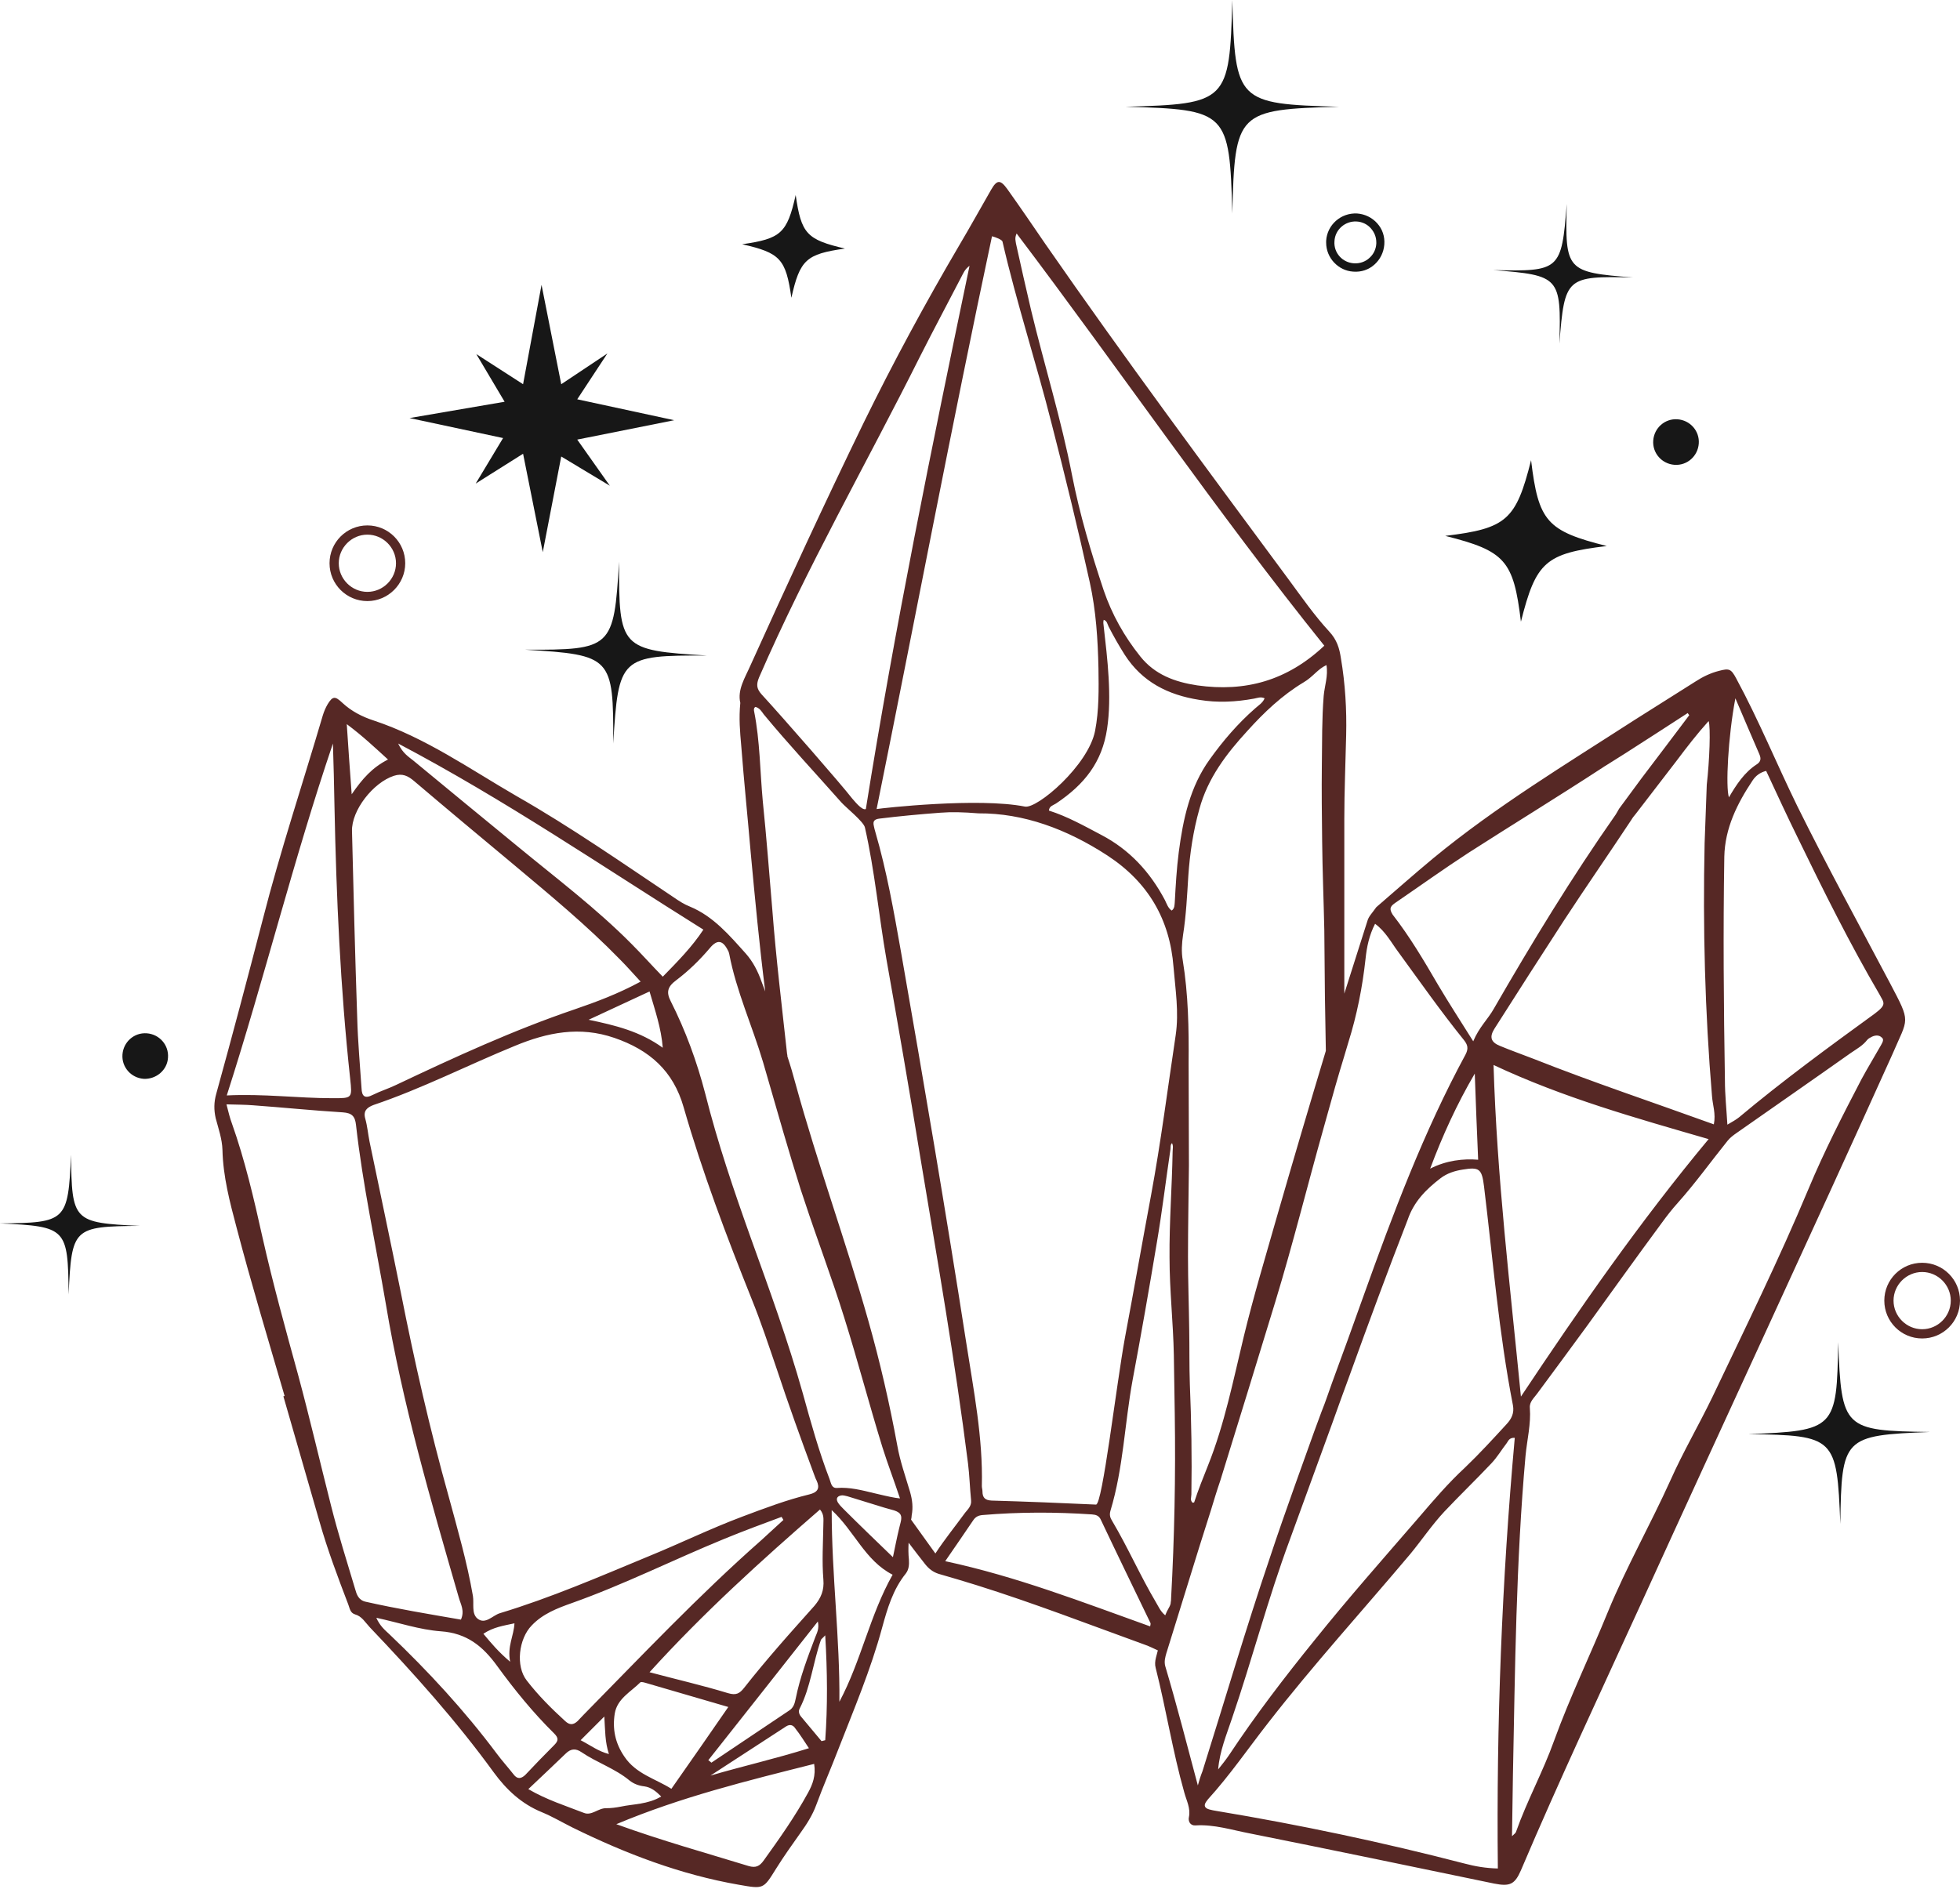 <?xml version="1.0" encoding="UTF-8" standalone="no"?><svg xmlns="http://www.w3.org/2000/svg" xmlns:xlink="http://www.w3.org/1999/xlink" fill="#562825" height="614.1" preserveAspectRatio="xMidYMid meet" version="1" viewBox="35.8 52.7 637.0 614.1" width="637" zoomAndPan="magnify"><g><g id="change1_3"><path d="M650,372.2c-10.1-19.1-20.5-38.1-30.1-57.5c-6.7-13.7-12.5-27.9-19.8-41.4c-1.7-3.2-2.3-3.4-5.7-2.5 c-2.7,0.7-5.2,1.9-7.5,3.4c-6.6,4.2-13.2,8.3-19.8,12.5c-22.3,14.4-45,28.1-65.5,45c-6.5,5.4-12.8,11-18.5,15.9 c-1.4,2-2.5,3-2.9,4.5c-2.5,7.9-5,15.7-7.5,23.6c0-6.8,0-13.6,0-20.4c0-12.1,0-24.3,0-36.4c0-9.1,0.4-18.1,0.6-27.2 c0.2-8.4-0.3-16.7-1.7-25c-0.5-3.3-1.3-6-3.8-8.7c-4.8-5.2-8.9-11.1-13.1-16.8c-26.7-36.1-53.5-72.2-79.1-109.1 c-4.1-6-8.2-12-12.4-17.9c-2.3-3.2-3.4-3.1-5.3,0.2c-3.4,5.9-6.7,11.9-10.2,17.8c-11.1,18.9-21.5,38.1-31.2,57.9 c-12.7,26.1-24.8,52.4-36.8,78.9c-1.8,4.1-4.3,7.9-3.3,12.2c-0.5,5-0.1,9.4,0.3,13.9c0.9,11.7,2.1,23.3,3.1,35 c1.4,15,2.8,29.9,4.7,44.9c-0.4-1.1-0.8-2.1-1.2-3.2c-1.2-3.4-2.8-6.5-5.1-9.1c-5.3-5.9-10.5-12.1-18.2-15.3 c-1.8-0.7-3.5-1.8-5.1-2.9c-16.9-11.3-33.5-22.9-51.2-33c-15.2-8.8-29.6-19-46.5-24.6c-3.7-1.2-7.2-3-10.1-5.7 c-2.4-2.3-3.2-2.2-4.8,0.4c-0.7,1.2-1.2,2.4-1.6,3.7c-6.5,22.1-13.8,44-19.5,66.3c-4.9,18.9-9.9,37.8-15.1,56.6 c-0.8,2.8-0.8,5.3-0.2,8c0.9,3.4,2.1,6.8,2.2,10.3c0.2,8.7,2.4,17,4.6,25.3c4.8,18.3,10.3,36.5,15.6,54.7c-0.1,0-0.3,0.1-0.4,0.1 c3.9,13.5,7.8,27.1,11.7,40.6c2.6,9.2,6,18.2,9.4,27.1c0.5,1.3,0.6,2.7,2.2,3.2c2.2,0.6,3.3,2.6,4.8,4.2 c14.3,15,28.1,30.4,40.3,47.2c4.1,5.6,9,10.2,15.6,12.9c3.4,1.4,6.6,3.3,10,5c17.3,8.5,35.1,15.3,54.1,18.6c8,1.4,7.9,1.4,12-5.2 c2.5-4,5.2-7.8,7.9-11.6c2.1-2.9,4-5.9,5.2-9.2c2.2-6,4.8-11.9,7.1-17.9c5.1-13.1,10.6-26,14.3-39.7c1.7-6.2,3.5-12.4,7.7-17.6 c1-1.3,1.1-2.9,1-4.5c-0.2-1.8-0.2-3.7-0.1-5.5c1.8,2.4,3.6,4.7,5.4,7c1.2,1.5,2.5,2.5,4.3,3.1c4.1,1.2,8.3,2.4,12.4,3.7 c18.5,5.8,36.6,12.8,54.8,19.4c1.4,0.5,2.8,1.2,4.1,1.8c-0.2,0.8-0.4,1.5-0.6,2.3c-0.3,1.2-0.4,2.3-0.1,3.4 c3.4,13.4,5.5,27.1,9.3,40.5c0.7,2.6,2.1,5.1,1.5,8c-0.3,1.3,0.4,2.8,2.1,2.7c6.1-0.4,11.9,1.5,17.7,2.6 c26.5,5.3,52.9,10.8,79.4,16.3c5.1,1,6.7,0.3,8.7-4.3c12.4-29.2,25.9-57.9,39.1-86.8c27.1-59.5,54.7-118.8,81.6-178.4 C656,383.3,657,385.5,650,372.2z M599.8,279.7c2.6,6.1,5.2,12.2,7.8,18.2c0.6,1.4,0.5,2.4-0.9,3.3c-4,2.6-6.6,6.6-9,10.7 C596.6,308.6,597.4,292.3,599.8,279.7z M591.1,287.1c0.7,2,0.3,12.8-0.6,20.7l-0.7,19c-0.6,27.4,0.1,54.8,2.4,82.2 c0.2,2.9,1.3,5.7,0.6,9.2c-19.9-7.2-39.4-13.7-58.6-21.3c-3.6-1.4-7.3-2.7-10.9-4.2c-3-1.2-3.5-2.9-1.8-5.6 c7.5-11.8,15-23.5,22.6-35.2c7.2-11,14.7-21.8,21.9-32.7c0.4-0.7,0.9-1.3,1.4-1.9l13.3-17.3l0,0 C584,295.6,587.4,291.2,591.1,287.1z M504,435.7c2.1-1.6,4.6-2.4,7.2-2.8c5.4-0.9,6.2-0.2,6.9,5.4c2.9,23.8,4.8,47.6,9.4,71.2 c0.5,2.6-0.5,4.5-2.1,6.2c-4.4,4.8-8.8,9.6-13.5,14.1c-5.4,5-10.2,10.6-14.9,16.1c-11.4,13.2-23,26.3-33.9,39.9 c-9.8,12.1-19.3,24.5-27.9,37.5c-1.1,1.6-2.3,3.1-3.5,4.6c0.5-6,2.7-11.2,4.5-16.6c6.6-19.3,11.7-39,18.8-58.1 c4.6-12.5,9.1-25.1,13.7-37.6c1.9-5.3,3.8-10.6,5.8-16c6.1-16.9,12.3-33.7,18.8-50.4C495.3,443.3,499.3,439.3,504,435.7z M500.6,432.6c4-10.7,8.7-21,14.5-30.9c0.3,9.2,0.7,18.4,1.1,28C511.4,429.3,505.9,429.9,500.6,432.6z M521.2,398.9 c22.8,10.7,46.1,17.2,69.9,24.1c-22.3,26.8-41.9,55-61,83.7C526.6,470.9,522.3,435.5,521.2,398.9z M489.4,346.1 c7.9-5.4,15.7-11,23.7-16.2c14.5-9.3,29.2-18.3,43.6-27.7c0.4-0.3,0.8-0.5,1.1-0.7l6.2-3.9c6.8-4.4,13.6-8.7,20.3-13.1 c0.2,0.2,0.3,0.5,0.5,0.7c-5.1,6.8-10.2,13.5-15.5,20.5l-7.3,9.9c-0.3,0.6-0.7,1.2-1.1,1.9c-14.3,20.4-27.2,41.6-39.6,63.1 c-1.9,3.4-4.8,6-6.7,10.6c-4.2-6.7-7.9-12.4-11.4-18.3c-4.6-7.9-9.2-15.7-14.8-22.9C487,347.8,488,347.1,489.4,346.1z M466,278.9 c-0.6,7.5-0.5,15-0.6,22.6c-0.1,8.2,0,16.4,0.1,24.7c0.1,9.6,0.5,19.2,0.7,28.8c0.1,7.2,0.1,14.5,0.2,21.7 c0.1,5.9,0.2,11.8,0.3,17.6c-5.4,17.9-10.7,35.9-15.9,53.9c-3.7,13-7.6,25.9-10.8,39.1c-3.4,14.1-6.2,28.3-11.6,41.8 c-1.6,4-3.2,8-4.5,12c-0.1,0-0.3,0.1-0.5,0.1c-0.9-0.8-0.4-1.8-0.4-2.7c0.2-12,0-23.9-0.5-35.9c-0.2-5.8-0.1-11.7-0.2-17.5 c-0.1-7.9-0.4-15.9-0.4-23.8c0-9.9,0.2-19.8,0.3-29.7c0-11.1-0.1-22.3-0.1-33.4c0.1-11.1-0.1-22.3-1.9-33.3 c-0.5-2.8-0.3-5.6,0.1-8.3c1-6.4,1.3-12.7,1.7-19.1c0.5-7.4,1.6-14.7,3.6-21.8c2.7-10,8.8-18,15.6-25.4c5.4-6,11.3-11.6,18.3-15.8 c1.4-0.8,2.7-2,3.9-3.1c1-0.9,2-1.8,3.5-2.5C467.5,272.4,466.3,275.6,466,278.9z M349.8,489c-6.6-42.4-13.8-84.7-21.2-127 c-2.3-13-4.6-26.1-8.3-38.8c-0.2-0.7-0.4-1.4-0.5-2c-0.4-1.6,0.2-2.2,1.9-2.4c6.5-0.8,13-1.4,19.6-1.9c3.8-0.3,7.5-0.2,12.5,0.2 c14.6-0.1,28.7,5.1,41.9,13.7c13.3,8.7,20.3,20.8,21.5,36.3c0.6,7.3,1.8,14.6,0.7,22.1c-2.6,17.3-4.8,34.7-8,52 c-2.9,15.5-5.6,31-8.5,46.4c-2.8,15.3-7.3,54.3-9.4,54.2c-10.6-0.5-23.3-1-33.9-1.3c-2.1-0.1-3-0.9-3-3c0-0.6-0.2-1.1-0.2-1.7 C355.3,520.1,352.2,504.5,349.8,489z M417.6,346c-0.1,0.9,0,2-1,2.7c-1.2-0.8-1.6-2.2-2.2-3.4c-4.8-9.1-11.5-16.4-20.7-21.2 c-5.5-2.9-11-6-17-7.9c0.1-1.5,1.4-1.7,2.3-2.3c9.3-6.2,15-13.5,16.6-24.3c1.6-10.5,0.1-22.8-1.1-33.3c-0.1-0.7-0.2-1.4,0-2.1 c1.1,0.3,1.2,1.4,1.6,2.2c1.6,3.1,3.3,6.1,5.2,9.1c5.7,8.9,14.1,13.1,24.2,14.7c6,1,11.9,0.7,17.9-0.4c1.1-0.2,2.1-0.7,3.4-0.1 c-0.6,1.5-2,2.3-3.1,3.3c-5.6,4.9-10.4,10.5-14.7,16.5c-6.5,9-8.7,19.5-10.1,30.2C418.2,335.1,417.9,340.5,417.6,346z M366.2,128.6c33.8,44.7,65.2,90.7,100,134c-12.1,11.4-25.7,15.1-41.3,12.9c-7.3-1.1-13.8-3.5-18.5-9.4 c-5.2-6.5-9.2-13.6-11.9-21.5c-4.1-12.3-7.8-24.7-10.3-37.5c-3.5-18.1-9-35.7-13.3-53.6c-1.7-7.2-3.3-14.4-4.9-21.6 C365.9,131,365.5,130.2,366.2,128.6z M358.2,129.5c1.2,0.3,3.2,1.1,3.4,1.7c4.6,20,11,39.5,16,59.3c4.4,17.1,8.6,34.3,12.4,51.6 c2,9.1,2.6,18.4,2.8,27.8c0.1,6.8,0.2,13.7-1.1,20.4c-2.2,11.2-18.8,25.4-22.8,24.6c-15.1-3-46.4,0.5-48.2,0.8 C333.5,252.5,344.9,192,358.2,129.5z M282.5,272.9c15.5-35.7,34.9-69.5,52.3-104.3c4.4-8.7,9-17.3,13.5-26c0.6-1.1,1-2.3,2.6-3.5 c-12.2,58.5-24.4,118.2-33.7,176.6c-1.3,0.6-4-3-4.5-3.5c-3.3-4.3-22.5-26.3-29.4-33.8C281.6,276.5,281.6,275.1,282.5,272.9z M264.4,354.9c-3.6,5.5-8.3,10.3-13.2,15.3c-3.6-3.7-6.8-7.3-10.2-10.7c-11.4-11.5-24.4-21.3-36.9-31.6 c-11.3-9.3-22.7-18.6-33.9-27.9c-1.6-1.3-3.5-2.4-5-5.6C200.1,312.8,231.6,334.4,264.4,354.9z M303.4,566.2c0.3,3.5-0.8,6-2.9,8.5 c-3.9,4.4-7.8,8.7-11.6,13.1s-7.6,8.9-11.2,13.5c-1.5,1.9-2.6,2.6-5.3,1.8c-8.2-2.5-16.5-4.4-25.5-6.8 c17.6-19.4,36.3-36.3,55.4-52.9c1.4,1.7,1.1,3.2,1.1,4.7C303.3,554.2,302.9,560.2,303.4,566.2z M292.2,608.8 c-8.4,5.6-16.8,11.3-25.2,16.9c-0.3-0.3-0.7-0.6-1-0.8c11.7-14.8,23.4-29.6,35.6-45.1c0.5,2.4-0.3,3.7-0.8,5 c-2.5,6.6-5,13.1-6.4,20.1C294.1,606.4,293.7,607.9,292.2,608.8z M298.7,621c-10.8,3.4-21.4,5.8-32,8.9c8.2-5.3,16.4-10.7,24.6-16 c1.3-0.8,2.3-0.4,3,0.7C295.8,616.5,297.1,618.6,298.7,621z M225.5,610.1c-0.7,0.7-1.3,1.4-2,2.1c-1.4,1.3-2.6,1.3-4,0 c-4.5-4.1-8.8-8.4-12.5-13.2c-3.7-4.7-2.6-13.6,1.6-17.9c3.6-3.8,8.3-5.6,13.1-7.3c16.9-6,33-14.1,49.6-20.9 c6.1-2.5,12.3-4.8,18.5-7.1c0.2,0.3,0.4,0.6,0.6,1c-2.4,2.2-4.8,4.4-7.2,6.6C262.9,571.3,244.4,590.9,225.5,610.1z M233.7,622.9 c-3.5-0.9-5.9-2.8-9.2-4.5c2.7-2.7,4.8-4.8,7.7-7.7C232.5,615.3,232.4,618.9,233.7,622.9z M235.6,609.7c0.8-4.8,5.2-7,8.3-10.1 c0.3-0.3,1.5,0.1,2.2,0.3c8.6,2.5,17.2,5,26.4,7.7c-6.2,9-12.2,17.6-18.5,26.6c-5.2-3.3-11.5-4.8-15.3-10.5 C235.7,619.3,234.8,614.7,235.6,609.7z M298.8,538.5c-7.4,1.8-14.5,4.5-21.7,7.2c-10.4,3.9-20.4,8.8-30.7,13 c-15.9,6.6-31.6,13.4-48.1,18.4c-2.4,0.7-4.8,3.9-7.4,1.7c-1.9-1.7-1-4.8-1.4-7.3c-1.9-11-5-21.7-7.9-32.4 c-6.1-21.8-11.1-43.8-15.5-66.1c-3.3-16.4-6.8-32.8-10.2-49.2c-0.5-2.5-0.7-5-1.4-7.5c-0.7-2.5,0.6-3.6,2.7-4.4 c15.7-5.3,30.5-12.9,45.9-19.2c10.6-4.4,21.1-6.5,32.4-2.6c11.3,3.9,19.1,10.6,22.5,22.6c6.1,21.2,13.9,41.8,22.1,62.3 c3,7.4,5.5,15,8.1,22.6c3.8,11.5,7.9,22.9,12.1,34.2c0.3,0.7,0.5,1.5,0.9,2.2C302.3,536.4,301.7,537.8,298.8,538.5z M201.6,592.9 c-3.9-3.3-6.2-6.1-8.7-9.1c3.3-2.2,6.5-2.6,10.1-3.4C202.8,584.5,200.6,587.9,201.6,592.9z M227.1,384.2c6.4-3,12.7-5.9,19.8-9.2 c1.8,6.2,3.8,11.9,4.3,18.3C243.9,388,235.8,386,227.1,384.2z M170.5,306.7c10.7,9.1,21.5,18.1,32.3,27.1 c11.8,9.9,23.7,19.7,34.5,30.8c2.2,2.2,4.2,4.5,6.7,7.2c-7.4,4-14.4,6.6-21.4,9c-20,6.8-39.1,15.6-58.1,24.6 c-2.5,1.2-5.1,2-7.5,3.2c-2.7,1.4-3.6,0.4-3.7-2.1c-0.5-7.6-1.2-15.2-1.4-22.8c-0.7-20.3-1.2-40.5-1.7-60.8 c-0.2-6.8,6.9-15.8,13.6-18C166.6,304,168.4,304.9,170.5,306.7z M161.9,299.6c-5.1,2.6-8.3,6.2-11.8,11.3 c-0.6-8.1-1.1-15-1.6-22.8C153.6,291.9,157.4,295.5,161.9,299.6z M144,294.4c0.2,6.7,0.4,13.5,0.5,20.2 c0.6,29.6,1.9,59.2,5.1,88.7c0.7,6.5,0.7,6.4-5.7,6.4c-11.3,0-22.5-1.5-34.4-0.9C121.8,370.5,131.2,332.1,144,294.4z M154.7,573.4 c-2.4-0.5-3-2.4-3.5-4.2c-2.7-9-5.5-17.9-7.8-27c-3.6-14.2-6.9-28.4-10.7-42.5c-4.1-14.9-8.2-29.7-11.6-44.8 c-2.8-12.6-5.7-25.1-10-37.2c-0.6-1.6-1-3.3-1.7-6c3.6,0.1,6.1,0.1,8.6,0.3c9.7,0.7,19.4,1.7,29.2,2.3c3,0.2,4,1.3,4.3,4.1 c2.2,19.6,6.4,38.8,9.7,58.2c5.4,32.4,14.6,63.9,23.7,95.4c0.6,2.2,2,4.3,0.7,7.2C175.2,577.4,164.9,575.7,154.7,573.4z M202.7,629.5c-1.8-2.3-3.8-4.5-5.5-6.8c-10.4-13.9-22.2-26.7-34.8-38.7c-1.5-1.4-3.1-2.7-4.3-5.4c7.4,1.6,14.1,3.9,21,4.4 c8.4,0.6,13.6,4.8,18.3,11.3c5.6,7.7,11.7,15.2,18.5,21.9c1.5,1.5,1.4,2.4,0,3.8c-3.2,3.2-6.3,6.4-9.4,9.7 C205.1,631,203.9,631.1,202.7,629.5z M225.5,642c-5.9-2.3-12-4.2-18-7.7c4.3-4.1,8.3-7.8,12.1-11.5c1.7-1.7,3.3-1.8,5.2-0.5 c5,3.4,10.9,5.3,15.6,9.2c1.4,1.1,3,1.7,4.8,1.9c2.2,0.3,3.8,1.6,5.5,3.3c-4.4,2.6-9,2.4-13.2,3.3c-1.5,0.3-3.1,0.5-4.6,0.5 C230.2,640.4,228.1,643.1,225.5,642z M298.4,635.5c-4.2,7.7-9.3,14.9-14.4,22c-1.3,1.8-2.5,2.5-4.9,1.8c-14-4.3-28.1-8.2-43-13.6 c21.2-8.9,42.5-14.1,64.3-19.6C301,629.9,299.9,632.8,298.4,635.5z M304,618.4c-0.4,0.1-0.8,0.2-1.2,0.3c-2.2-2.6-4.4-5.3-6.6-7.9 c-0.7-0.8-1-1.8-0.5-2.7c3.6-7,4.3-14.9,6.9-22.3c0.1-0.3,0.5-0.5,1.4-1.5C304.7,596.2,304.8,607.3,304,618.4z M296.7,505.6 c-4.8-17.1-10.9-33.8-16.9-50.5c-5.5-15.4-10.8-31-14.8-46.9c-2.7-10.4-6.4-20.5-11.2-30c-1.5-2.9-1.1-4.7,1.7-6.8 c4-3,7.7-6.6,11-10.5c2.4-2.9,4.2-2.6,5.9,0.8c0.2,0.3,0.3,0.7,0.4,1.1c2.3,12.1,7.5,23.4,11,35.2c2.2,7.6,4.4,15.2,6.6,22.8 c1.8,6.2,3.7,12.4,5.6,18.5c0.4,1.2,0.8,2.4,1.2,3.6c4.2,12.8,9,25.3,13,38.2c4.4,14,8.1,28.2,12.4,42.1 c1.7,5.4,3.7,10.6,5.7,16.6c-0.5-0.1-1-0.1-1.5-0.2c-2.4-0.4-4.7-1-6.9-1.5c-4.1-1-8-2-12.1-1.7c-1.8,0.1-1.9-1.6-2.4-2.9 C301.9,524.4,299.3,515,296.7,505.6z M308.6,605.9c0.2-20.6-2.5-41-2.5-62.3c7.4,6.8,10.8,16.4,19.8,21 C318.5,577.7,315.7,592.6,308.6,605.9z M328.5,547.6c-0.2,0.7-0.3,1.3-0.5,2c-0.7,2.9-1.3,6-2,9.3c-5.7-5.5-10.9-10.5-16-15.6 c-0.7-0.7-1.4-1.4-1.9-2.2c-0.8-1.4,0-2.2,1.4-2.3c0.6,0,1.2,0.2,1.7,0.3c4,1.2,8,2.5,12,3.7c1.1,0.3,2.1,0.6,3.2,0.9 C328.5,544.4,329.1,545.3,328.5,547.6z M339.8,557.7c-2.6-3.7-5.3-7.3-7.9-11c0.1-0.5,0.2-0.9,0.2-1.4c0.5-2.6,0.2-5-0.5-7.5 c-1.5-5.1-3.3-10.1-4.2-15.3c-2.5-13.6-5.6-27.1-9.4-40.5c-7.3-25.8-16.5-51-23.6-76.8c-0.8-3-1.7-6.1-2.7-9.1 c0-0.3,0-0.5-0.1-0.8c-1.7-15.6-3.6-31.2-4.8-46.9c-1-11.8-1.9-23.6-3.1-35.3c-0.9-9.7-0.9-19.5-2.8-29.1 c-0.1-0.5-0.2-1.1,0.4-1.5c1.3,0.3,2,1.4,2.7,2.4c8.1,9.8,16.8,19.1,25.2,28.6c1.4,1.6,7.3,6.3,7.7,8.2c3.2,14.1,4.5,28.6,7,42.9 c3.8,21.4,7.5,42.8,11,64.3c5.5,33.1,11.3,66.2,15.5,99.5c0.5,4,0.6,8,1,12c0.2,1.8-1,2.9-1.9,4 C346.3,548.8,342.8,553.1,339.8,557.7z M409.6,581.4c-21.8-7.8-43.3-16.2-66.6-21.2c3.3-4.8,6.2-9,9.1-13.3 c0.8-1.2,1.8-1.6,3.1-1.7c11.8-1,23.6-1,35.5-0.2c1.3,0.1,2.3,0.4,2.9,1.8c5.3,11.2,10.7,22.3,16.1,33.5 C409.8,580.6,409.7,580.8,409.6,581.4z M411.5,573.6c-5.2-8.8-9-17.6-14.2-26.4c-0.7-1.1-1-2-0.6-3.4c4.2-13.9,4.6-28.3,7.2-42.5 c2.8-14.9,5.4-29.8,7.9-44.8c1.7-10,2.9-20.1,4.4-30.2c0.1-0.7-0.1-1.4,0.5-2c0.5,0.9,0.2,1.9,0.2,2.9c-0.2,11.4-1.1,22.8-1,34.3 c0,10.6,1.2,21.2,1.4,31.7c0.1,6.4,0.2,12.8,0.3,19.2c0.3,20-0.1,40-1.2,60c0,0.4,0,0.7-0.1,1.1c0,0.7-0.3,1.3-0.7,2 c-0.4,0.7-0.8,1.5-1.1,2.3C412.9,576.5,412.3,574.9,411.5,573.6z M425.1,633.1c-3.5-13.1-6.8-26-10.6-38.8c-0.4-1.5,0-2.9,0.4-4.3 c0-0.1,0.1-0.2,0.1-0.3c2.3-7.5,4.7-15.1,7-22.6c2.4-7.8,4.8-15.5,7.3-23.3c1-3.3,2-6.6,3.1-9.8c6-19.4,12-38.8,17.9-58.2 c5.7-18.7,10.4-37.7,15.7-56.5c0.4-1.4,0.8-2.9,1.2-4.3c1.7-6.2,3.5-12.5,5.4-18.7c0.5-1.6,0.9-3.1,1.4-4.7 c2.8-8.9,4.6-18,5.6-27.2c0.4-3.9,1.2-7.7,3.1-11.4c3.4,2.5,5.2,6,7.5,9.1c7,9.6,13.8,19.3,21.3,28.6c1.2,1.5,1.7,2.7,0.6,4.8 c-13.6,25.1-23.6,51.8-33.2,78.6c-1.7,4.7-3.4,9.5-5.1,14.2c-1.1,3.1-2.3,6.2-3.4,9.3c-1.1,3-2.2,6-3.2,8.9 c-0.6,1.7-1.2,3.4-1.9,5.1c-0.8,2.2-1.6,4.3-2.4,6.5c-2.1,5.8-4.1,11.5-6.2,17.3c-2.8,7.9-5.6,15.8-8.2,23.7 c-7.8,23-14.6,46.2-21.9,69.4C426,630,425.5,631.6,425.1,633.1z M522.6,660.1c-4-0.1-7.4-0.7-10.8-1.6 c-26.6-6.9-53.5-12.6-80.6-17.1c-0.8-0.1-1.6-0.3-2.4-0.5c-1.4-0.4-1.9-1.2-1-2.5c0.2-0.3,0.4-0.5,0.6-0.8 c7.1-7.8,13.1-16.6,19.6-24.9c14.7-18.9,30.8-36.6,46.2-54.9c3.7-4.5,7-9.4,11-13.7c5-5.3,10.3-10.4,15.3-15.7 c1.9-2,3.3-4.4,5-6.6c0.5-0.7,0.8-1.8,2.6-1.7C523.9,566.6,522.1,613.1,522.6,660.1z M647.1,392.5c-2.1,3.7-4.3,7.3-6.3,11 c-6.1,11.7-12.1,23.4-17.2,35.6c-9.6,23-20.6,45.3-31.3,67.8c-4.4,9.1-9.5,17.8-13.6,27c-6.5,14.4-14.3,28.1-20.3,42.7 c-5.7,14-12.3,27.6-17.5,41.9c-3.6,10.1-8.8,19.5-12.4,29.7c-0.1,0.4-0.6,0.7-1.3,1.4c0.1-6.9,0.2-13.3,0.3-19.8 c0.7-34.7,1-69.3,4.1-103.9c0.5-5.2,1.8-10.3,1.4-15.5c-0.2-2,1.4-3.3,2.4-4.7c5.4-7.3,10.8-14.6,16.2-22 c8.1-11.2,16.1-22.4,24.3-33.5c1.6-2.2,3.3-4.4,5.2-6.5c5.8-6.5,10.8-13.5,16.2-20.2c0.8-1,1.9-1.8,2.9-2.5 c12.4-8.7,24.8-17.3,37.1-26c1.9-1.3,3.9-2.4,5.3-4.2c0.4-0.5,1-0.8,1.6-1.1c1.1-0.5,2.3-0.6,3.2,0.3 C648.2,390.6,647.6,391.6,647.1,392.5z M645.1,382.2c-15,10.9-29.9,21.8-44.1,33.7c-1,0.8-2.1,1.4-3.8,2.4 c-0.3-5.1-0.8-9.8-0.8-14.4c-0.4-24.2-0.6-48.5-0.2-72.7c0.2-9.3,4.2-17.3,9.2-24.8c1-1.5,2.4-2.6,4.4-3.1 c3.4,7.3,6.8,14.7,10.4,22c8.3,17.1,16.8,34.2,26.4,50.6C648.1,378.7,649.1,379.2,645.1,382.2z"/></g><g id="change2_4"><path d="M223.4 195.6L254.9 189.3 223.4 182.5 233.2 167.6 218.2 177.6 211.8 145.3 205.8 177.6 190.6 167.8 199.8 183.3 168.9 188.6 199.3 195.1 190.4 209.9 205.8 200.2 212.2 232.2 218.2 201.1 234 210.6z" fill="#171717"/></g><g><g><g id="change2_7"><path d="M471,87.4c-33.1-0.9-33.8-1.6-34.7-34.7c-0.9,33.1-1.6,33.8-34.7,34.7c33.1,0.9,33.8,1.6,34.7,34.7 C437.1,89,437.9,88.3,471,87.4" fill="#171717"/></g></g></g><g><g id="change2_1"><path d="M566.5,142.9c-21.6-1.7-22.1-2.2-21.5-23.9c-1.7,21.6-2.2,22-23.9,21.5c21.6,1.7,22.1,2.2,21.5,23.9 C544.3,142.8,544.8,142.4,566.5,142.9" fill="#171717"/></g></g><g><g id="change2_11"><path d="M81.2,451.2c-21.6-1-22.1-1.5-22.3-23.1c-1,21.6-1.5,22.1-23.1,22.3c21.6,1,22.1,1.5,22.3,23.1 C59.1,451.8,59.6,451.4,81.2,451.2" fill="#171717"/></g></g><g><g><g id="change2_6"><path d="M237,235.3c-1.7,28.1-2.3,28.7-30.5,28.6c28.1,1.7,28.7,2.3,28.6,30.5c1.7-28.1,2.3-28.7,30.5-28.6 C237.5,264.1,236.9,263.5,237,235.3" fill="#171717"/></g></g></g><g><g><g id="change2_8"><path d="M633.2,489c-0.4,28.2-1,28.8-29.2,29.9c28.2,0.4,28.8,1,29.9,29.2c0.4-28.2,1-28.8,29.2-29.9 C634.9,517.8,634.3,517.2,633.2,489" fill="#171717"/></g></g></g><g><g><g id="change2_2"><path d="M530.1,254.8c-2.4-19.9-5.1-23-24.6-27.9c19.9-2.4,23-5.1,27.9-24.6c2.4,19.9,5.1,23,24.6,27.9 C538.1,232.6,535,235.3,530.1,254.8z" fill="#171717"/></g></g></g><g><g><g id="change2_3"><path d="M310.4,133.5c-12.6,1.8-14.6,3.6-17.4,16c-1.8-12.6-3.6-14.6-16-17.4c12.6-1.8,14.6-3.6,17.4-16 C296.2,128.7,298,130.6,310.4,133.5z" fill="#171717"/></g></g></g><g id="change2_5"><path d="M580,203.8c-4.1-0.3-7.2-3.8-6.9-7.9c0.3-4.1,3.8-7.2,7.9-6.9c4.1,0.3,7.2,3.8,6.9,7.9 C587.6,201,584.1,204.1,580,203.8z" fill="#171717"/></g><g id="change2_9"><path d="M82.5,403.4c-4.1-0.3-7.2-3.8-6.9-7.9c0.3-4.1,3.8-7.2,7.9-6.9c4.1,0.3,7.2,3.8,6.9,7.9 C90.2,400.5,86.6,403.6,82.5,403.4z" fill="#171717"/></g><g><g id="change2_10"><path d="M466.8,131.6c0-0.2,0-0.4,0-0.6c0.3-5.2,4.8-9.2,10.1-8.9c2.5,0.2,4.8,1.3,6.5,3.2c1.7,1.9,2.5,4.3,2.3,6.9 c-0.2,2.5-1.3,4.8-3.2,6.5c-1.9,1.7-4.3,2.5-6.9,2.3C470.7,140.7,466.8,136.5,466.8,131.6z M483.1,131.5c0-1.7-0.6-3.2-1.7-4.5 c-1.2-1.4-2.9-2.2-4.7-2.3c-3.7-0.2-7,2.6-7.2,6.4c-0.3,3.8,2.6,7,6.4,7.2c1.8,0.1,3.6-0.5,4.9-1.7c1.4-1.2,2.2-2.9,2.3-4.7 C483.1,131.8,483.1,131.7,483.1,131.5z" fill="#171717"/></g></g><g id="change1_2"><path d="M155.2,248.1c-6.8,0-12.3-5.5-12.3-12.3c0-6.8,5.5-12.3,12.3-12.3s12.3,5.5,12.3,12.3 C167.5,242.6,161.9,248.1,155.2,248.1z M155.2,226.5c-5.1,0-9.3,4.2-9.3,9.3c0,5.1,4.2,9.3,9.3,9.3s9.3-4.2,9.3-9.3 C164.5,230.7,160.3,226.5,155.2,226.5z"/></g><g id="change1_1"><path d="M660.5,487.8c-6.8,0-12.3-5.5-12.3-12.3c0-6.8,5.5-12.3,12.3-12.3s12.3,5.5,12.3,12.3 C672.8,482.3,667.3,487.8,660.5,487.8z M660.5,466.2c-5.1,0-9.3,4.2-9.3,9.3c0,5.1,4.2,9.3,9.3,9.3s9.3-4.2,9.3-9.3 C669.8,470.4,665.6,466.2,660.5,466.2z"/></g></g></svg>
